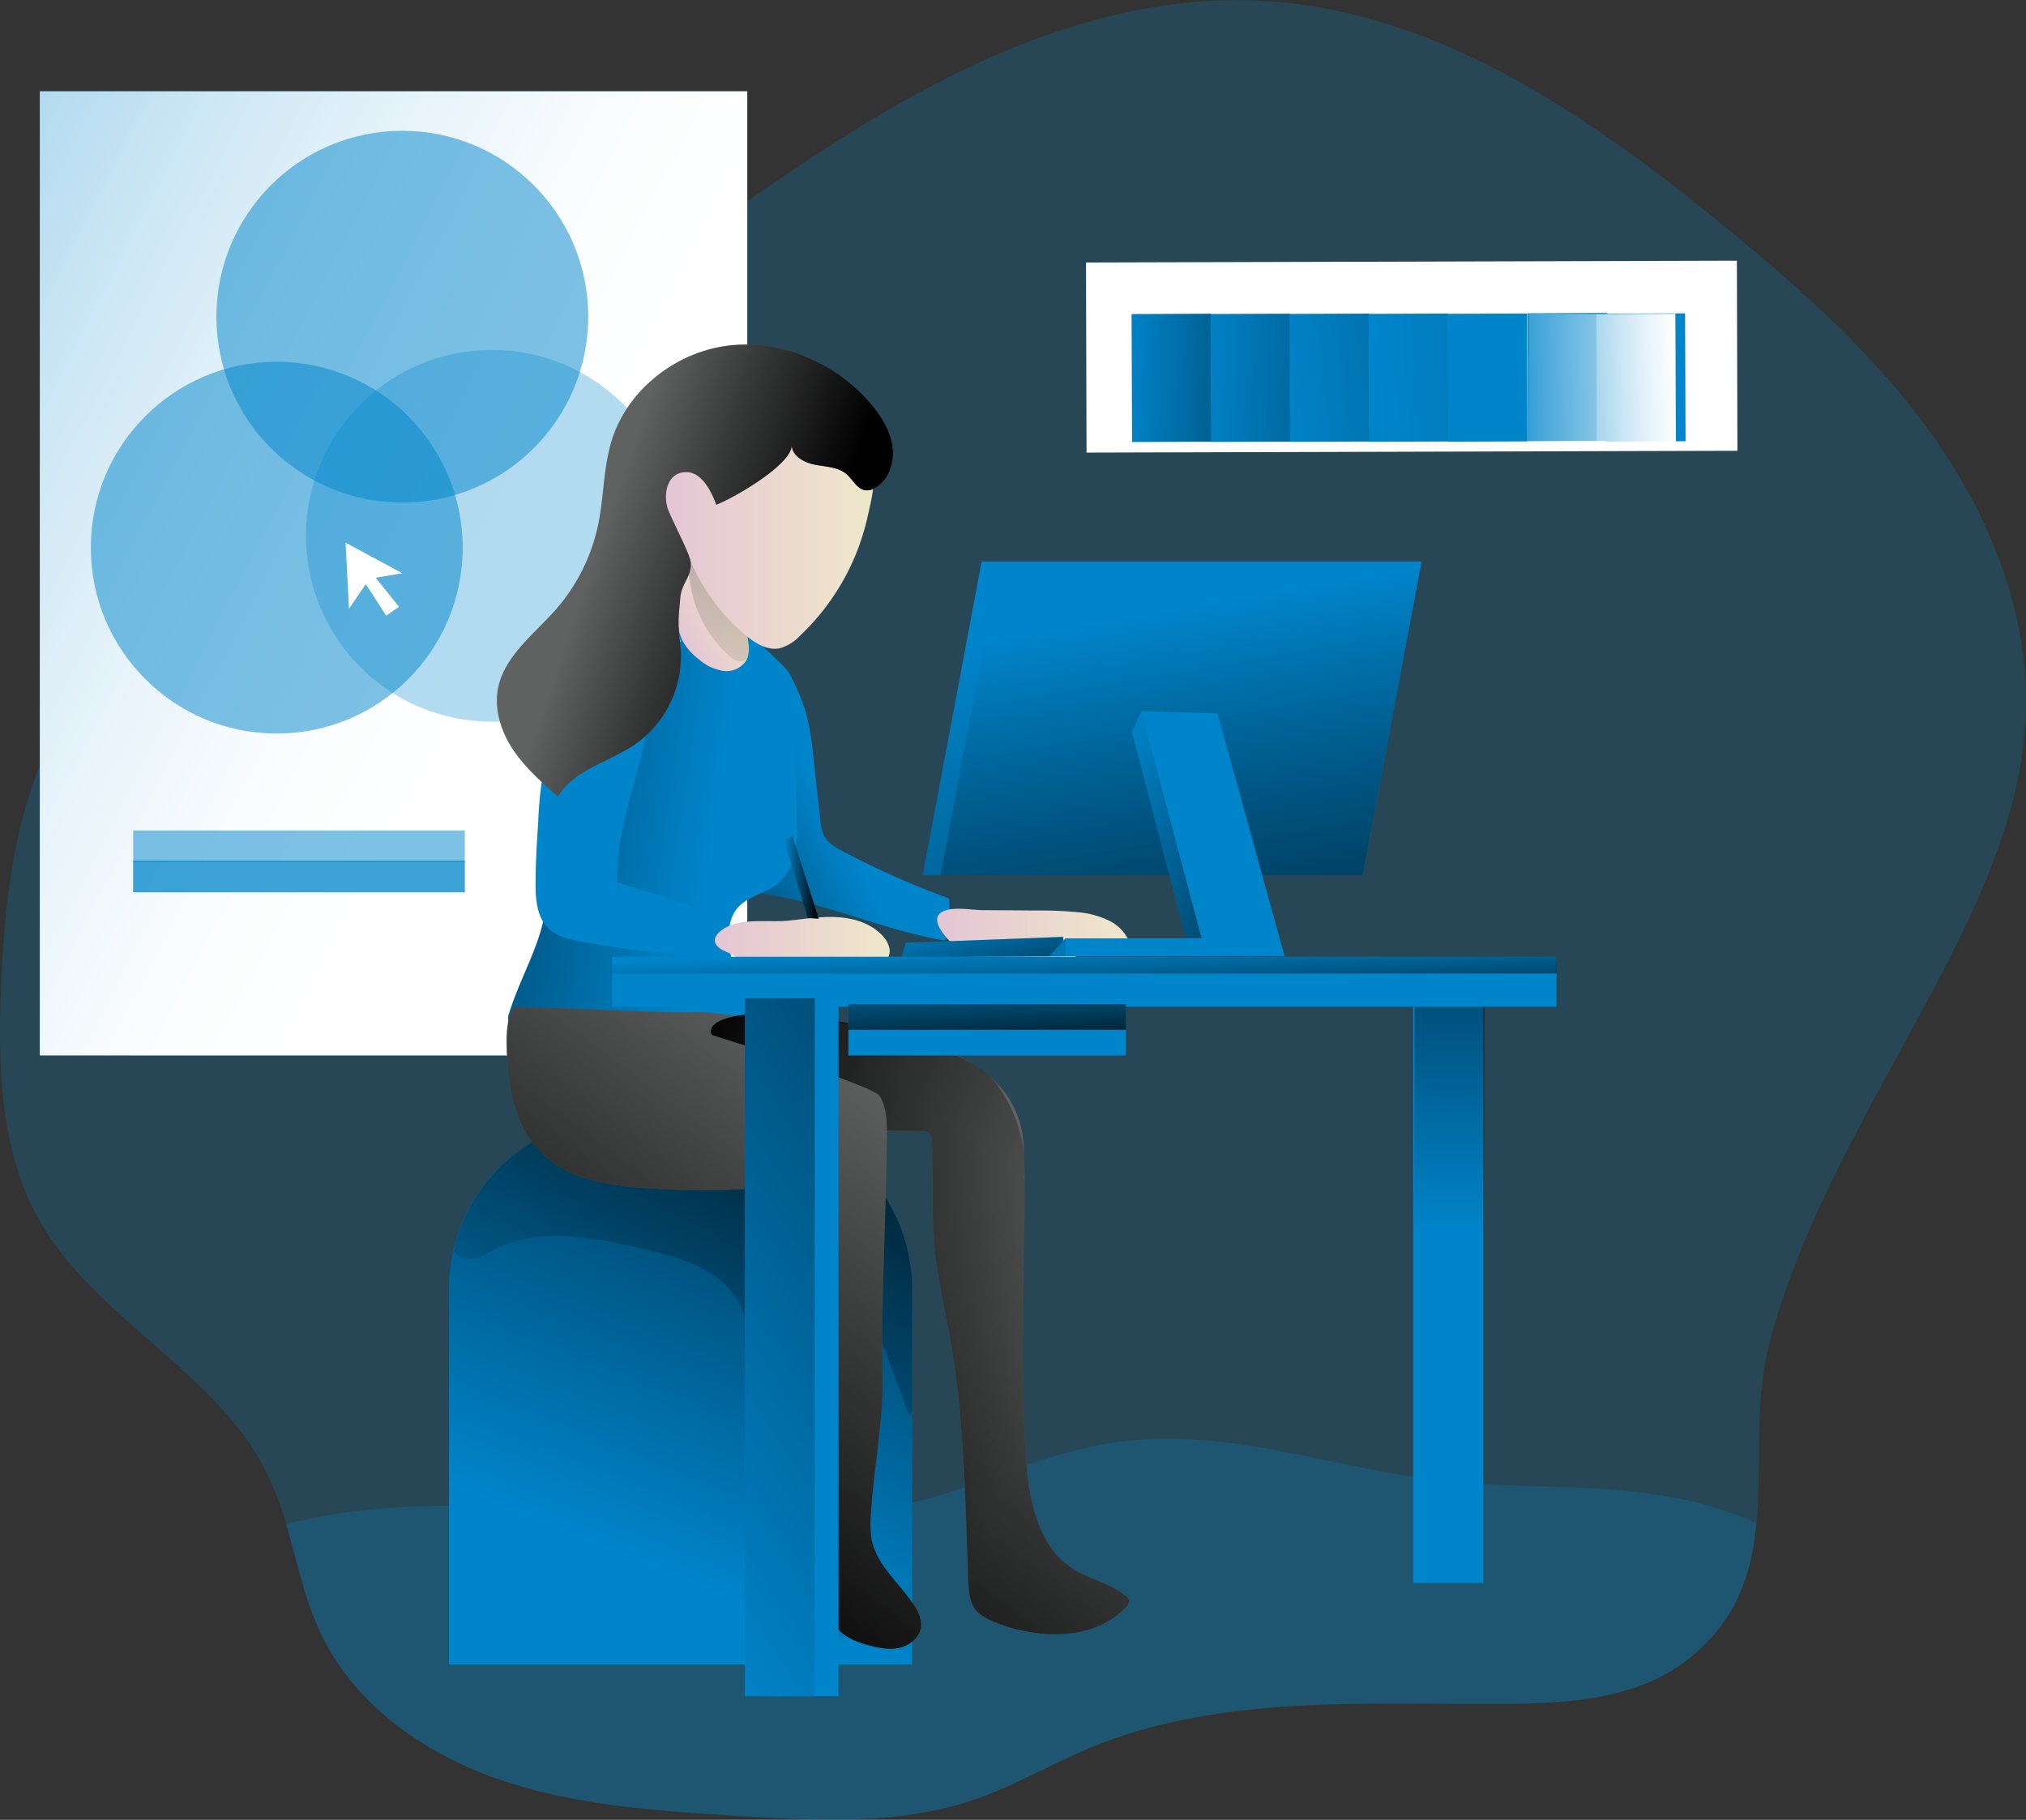 <?xml version="1.0" encoding="UTF-8"?> <svg xmlns="http://www.w3.org/2000/svg" xmlns:xlink="http://www.w3.org/1999/xlink" id="Layer_1" data-name="Layer 1" viewBox="0 0 548.4 492.64"><rect x="0" y="0" width="548.4" height="492.64" fill="#333333" stroke="none"/><defs><linearGradient id="linear-gradient" x1="392.53" y1="334.16" x2="394.32" y2="169.39" gradientUnits="userSpaceOnUse"><stop offset="0" stop-color="#010101" stop-opacity="0"></stop><stop offset="0.95" stop-color="#010101"></stop></linearGradient><linearGradient id="linear-gradient-2" x1="-211.48" y1="-8.75" x2="472.35" y2="343.85" gradientUnits="userSpaceOnUse"><stop offset="0" stop-color="#fff" stop-opacity="0"></stop><stop offset="0.07" stop-color="#fff" stop-opacity="0.22"></stop><stop offset="0.16" stop-color="#fff" stop-opacity="0.45"></stop><stop offset="0.25" stop-color="#fff" stop-opacity="0.65"></stop><stop offset="0.33" stop-color="#fff" stop-opacity="0.8"></stop><stop offset="0.4" stop-color="#fff" stop-opacity="0.91"></stop><stop offset="0.46" stop-color="#fff" stop-opacity="0.98"></stop><stop offset="0.51" stop-color="#fff"></stop></linearGradient><linearGradient id="linear-gradient-3" x1="179.76" y1="425.15" x2="265.95" y2="212.89" xlink:href="#linear-gradient"></linearGradient><linearGradient id="linear-gradient-4" x1="163.16" y1="415.37" x2="393.96" y2="113.35" xlink:href="#linear-gradient"></linearGradient><linearGradient id="linear-gradient-5" x1="231.88" y1="221.07" x2="142.66" y2="268.08" xlink:href="#linear-gradient"></linearGradient><linearGradient id="linear-gradient-6" x1="199.57" y1="233.58" x2="40.36" y2="210.07" xlink:href="#linear-gradient"></linearGradient><linearGradient id="linear-gradient-7" x1="244.1" y1="131.12" x2="263.72" y2="131.12" gradientTransform="translate(-86.94 171.4) rotate(-27.97)" gradientUnits="userSpaceOnUse"><stop offset="0" stop-color="#e4c5d5"></stop><stop offset="0.42" stop-color="#e9d3cf"></stop><stop offset="1" stop-color="#efe8ca"></stop></linearGradient><linearGradient id="linear-gradient-8" x1="187.73" y1="186" x2="281.75" y2="53.5" xlink:href="#linear-gradient"></linearGradient><linearGradient id="linear-gradient-9" x1="200.34" y1="257.67" x2="247.66" y2="257.67" gradientTransform="matrix(1, 0, 0, 1, 0, 0)" xlink:href="#linear-gradient-7"></linearGradient><linearGradient id="linear-gradient-10" x1="260.51" y1="257.01" x2="312.88" y2="257.01" gradientTransform="matrix(1, 0, 0, 1, 0, 0)" xlink:href="#linear-gradient-7"></linearGradient><linearGradient id="linear-gradient-11" x1="263.04" y1="244.89" x2="274.44" y2="290.83" xlink:href="#linear-gradient"></linearGradient><linearGradient id="linear-gradient-12" x1="312.32" y1="165.42" x2="360.05" y2="445.39" xlink:href="#linear-gradient"></linearGradient><linearGradient id="linear-gradient-13" x1="314.77" y1="165.66" x2="362.11" y2="443.38" xlink:href="#linear-gradient"></linearGradient><linearGradient id="linear-gradient-14" x1="292.9" y1="220.45" x2="390.19" y2="265.92" xlink:href="#linear-gradient"></linearGradient><linearGradient id="linear-gradient-15" x1="265.11" y1="306.88" x2="170.02" y2="435.1" xlink:href="#linear-gradient"></linearGradient><linearGradient id="linear-gradient-16" x1="292.54" y1="373.72" x2="167" y2="319.76" xlink:href="#linear-gradient"></linearGradient><linearGradient id="linear-gradient-17" x1="293.31" y1="255.42" x2="294.51" y2="286.1" xlink:href="#linear-gradient"></linearGradient><linearGradient id="linear-gradient-18" x1="266.37" y1="257.3" x2="267.97" y2="291.49" xlink:href="#linear-gradient"></linearGradient><linearGradient id="linear-gradient-19" x1="185.98" y1="145.32" x2="243.33" y2="145.32" gradientTransform="matrix(1, 0, 0, 1, 0, 0)" xlink:href="#linear-gradient-7"></linearGradient><linearGradient id="linear-gradient-20" x1="168.3" y1="150.15" x2="226.71" y2="170.09" xlink:href="#linear-gradient"></linearGradient><linearGradient id="linear-gradient-21" x1="235.34" y1="153.05" x2="312.28" y2="94.91" gradientTransform="translate(222.96 -162.91) rotate(38.84)" xlink:href="#linear-gradient"></linearGradient><linearGradient id="linear-gradient-22" x1="250.45" y1="140.58" x2="360.79" y2="59.93" gradientTransform="translate(222.96 -162.99) rotate(38.84)" xlink:href="#linear-gradient"></linearGradient><linearGradient id="linear-gradient-23" x1="268.41" y1="129.1" x2="430.94" y2="-30.21" gradientTransform="translate(222.96 -163.08) rotate(38.84)" xlink:href="#linear-gradient"></linearGradient><linearGradient id="linear-gradient-24" x1="289.62" y1="110.91" x2="532.55" y2="-112.23" gradientTransform="translate(222.96 -163.16) rotate(38.84)" gradientUnits="userSpaceOnUse"><stop offset="0" stop-color="#010101" stop-opacity="0"></stop><stop offset="0.36" stop-color="#010101" stop-opacity="0.36"></stop><stop offset="0.95" stop-color="#010101"></stop></linearGradient><linearGradient id="linear-gradient-25" x1="313.43" y1="91.43" x2="431.59" y2="-5.3" gradientTransform="translate(215.04 -164.51) rotate(38.6)" xlink:href="#linear-gradient-2"></linearGradient><linearGradient id="linear-gradient-26" x1="316.79" y1="90.28" x2="392.99" y2="24.48" gradientTransform="translate(222.96 -163.41) rotate(38.84)" xlink:href="#linear-gradient-2"></linearGradient><linearGradient id="linear-gradient-27" x1="155.28" y1="401.47" x2="434.16" y2="217.69" xlink:href="#linear-gradient"></linearGradient><linearGradient id="linear-gradient-28" x1="212.19" y1="237.46" x2="221.62" y2="237.46" xlink:href="#linear-gradient"></linearGradient></defs><title>Designer 3</title><path d="M555.18,195.07c-.75,22.8-9.63,44.51-19.88,64.85C518,294.3,496.1,327.28,486,364.78c-4.44,16.35-2.2,33.62-3.72,49.59-1.29,13.51-5.23,26.11-18.1,36.51-13.62,11-32.48,12.3-50,12.37-38,.23-77.45-2.58-112.52,12-10.39,4.37-20.18,10.14-30.85,13.82-20.72,7.17-43.34,5.84-65.23,4.47-21.33-1.36-43-2.8-63.19-9.67s-39.24-20-48.53-39.28c-4.56-9.45-6.61-19.88-9.57-30a87.27,87.27,0,0,0-5-13.32c-13.58-28-46.67-42-61.89-69.1C6.86,313.43,6.25,290.81,7.12,269.3c.91-22.66,3.38-45.81,13.25-66.23,10.21-21.13,27.7-37.87,46.22-52.33,33.74-26.37,71.76-46.56,107.43-70.16,27.06-17.92,52.83-37.84,81.33-53.36s60.34-26.68,92.71-25c47.13,2.35,88.65,30.89,125.15,60.76,20.84,17,41.22,35.06,56.78,57S556.13,168.2,555.18,195.07Z" transform="translate(-6.84 -2.01)" fill="#0085cb" opacity="0.24" style="isolation:isolate"></path><path d="M482.28,414.37c-1.29,13.51-5.23,26.11-18.1,36.51-13.62,11-32.48,12.3-50,12.37-38,.23-77.45-2.58-112.52,12-10.39,4.37-20.18,10.14-30.85,13.82-20.72,7.17-43.34,5.84-65.23,4.47-21.33-1.36-43-2.8-63.19-9.67s-39.24-20-48.53-39.28c-4.56-9.45-6.61-19.88-9.57-30,56.74-14.31,118.93,8.69,175.52-7.36,13.28-3.8,25.92-9.64,39.35-12.9,34.91-8.54,63.91,4.66,97.83,8.5,28.27,3.15,53.36-.84,81.33,9.79C479.63,413.16,481,413.73,482.28,414.37Z" transform="translate(-6.84 -2.01)" fill="#0085cb" opacity="0.24" style="isolation:isolate"></path><rect x="382.53" y="270.23" width="18.96" height="158.31" fill="#0085cb"></rect><rect x="382.88" y="270.23" width="18.96" height="158.31" fill="url(#linear-gradient)"></rect><rect x="10.78" y="24.71" width="191.49" height="261" fill="#0085cb"></rect><rect x="10.78" y="24.71" width="191.49" height="261" fill="url(#linear-gradient-2)"></rect><circle cx="133.15" cy="145.04" r="50.32" fill="#0085cb" opacity="0.3" style="isolation:isolate"></circle><path d="M168.13,302.46h32.19A46.59,46.59,0,0,1,246.91,349V450.62a0,0,0,0,1,0,0H121.54a0,0,0,0,1,0,0V349A46.59,46.59,0,0,1,168.13,302.46Z" fill="#0085cb"></path><path d="M253.75,351.08V452.63H128.37V351.08a43.71,43.71,0,0,1,1.18-10.29A46.53,46.53,0,0,1,175,304.47h32.18A46.59,46.59,0,0,1,253.75,351.08Z" transform="translate(-6.84 -2.01)" fill="url(#linear-gradient-3)"></path><path d="M253.75,351.08v33.16c-.26.34-.53.69-.79,1q-6.6-17.76-13.21-35.6c-6.6,12.38-8.08,26.91-7.13,40.88s4.13,27.7,6.41,41.51c.53,3.19,1,6.57-.26,9.56-2.59,6.15-11.54,7.37-17.12,3.72s-8.27-10.36-9.68-16.88c-4-18.71.19-38.14-1-57.23-.46-6.68-1.67-13.62-5.73-19-5.81-7.62-15.94-10.2-25.31-12.33-13.29-3-27.93-5.81-39.85.72-1.9,1-3.83,2.32-6,2.35a5.8,5.8,0,0,1-4.51-2.16A46.53,46.53,0,0,1,175,304.47h32.18A46.59,46.59,0,0,1,253.75,351.08Z" transform="translate(-6.84 -2.01)" fill="url(#linear-gradient-4)"></path><path d="M177.82,172.05c-1.77,5.31-1.19,11.08-.58,16.65.11,1,.5,2.35,1.54,2.41a2.15,2.15,0,0,0,1.15-.39,16,16,0,0,0,3.95-3.37,6.68,6.68,0,0,1,2.15-2c2.07-.93,4.24.88,6.29,1.87a9.19,9.19,0,0,0,5.54.76c.49-.09,1.07-.3,1.18-.79a1.24,1.24,0,0,0-.11-.73c-1.06-2.78-3.76-4.56-5.51-7a16.37,16.37,0,0,1-2.71-8.11c-.23-2.24.76-6.24-1.18-7.86C185,159.69,178.94,168.69,177.82,172.05Z" transform="translate(-6.84 -2.01)" fill="none" stroke="#0085cb" stroke-miterlimit="10" stroke-width="0.95"></path><path d="M206.3,170.55c1.5,1.46,13.19,11.78,14.14,13.65a61.48,61.48,0,0,1,4.42,10.29,67.5,67.5,0,0,1,2.1,12.17l1.91,17.22a11.29,11.29,0,0,0,1.37,5,11,11,0,0,0,4.25,3.3,223.47,223.47,0,0,0,29.28,13.06,41.83,41.83,0,0,1-.59,10.3,1.28,1.28,0,0,1-.44.9,1.31,1.31,0,0,1-.92.07c-15.8-2.83-30.68-9.67-46.51-12.29a5.46,5.46,0,0,1-2.57-.86,5.33,5.33,0,0,1-1.44-2.28c-1.27-3.07-2.55-6.15-3.56-9.32-1.46-4.57-2.37-9.3-3.75-13.89-.82-2.75-1.82-5.47-2.37-8.29-.84-4.32-.62-8.76-.39-13.15a37.23,37.23,0,0,1,1.07-8.3C203.92,182.5,200.08,164.5,206.3,170.55Z" transform="translate(-6.84 -2.01)" fill="#0085cb"></path><path d="M215.91,185.51c1.5,1.46,3.58-3.18,4.53-1.31a61.48,61.48,0,0,1,4.42,10.29,67.5,67.5,0,0,1,2.1,12.17l1.91,17.22a11.29,11.29,0,0,0,1.37,5,11,11,0,0,0,4.25,3.3,223.47,223.47,0,0,0,29.28,13.06,41.83,41.83,0,0,1-.59,10.3,1.28,1.28,0,0,1-.44.9,1.31,1.31,0,0,1-.92.07c-15.8-2.83-30.68-9.67-46.51-12.29a5.46,5.46,0,0,1-2.57-.86,5.33,5.33,0,0,1-1.44-2.28c-1.27-3.07-2.55-6.15-3.56-9.32-1.46-4.57-2.37-9.3-3.75-13.89-.82-2.75-1.82-5.47-2.37-8.29-.84-4.32-.62-8.76-.39-13.15a37.23,37.23,0,0,1,1.07-8.3C203.92,182.5,209.7,179.46,215.91,185.51Z" transform="translate(-6.84 -2.01)" fill="url(#linear-gradient-5)"></path><path d="M221.68,197.88l.86,24.91c.22,6.61,0,14.21-5.19,18.42-3.4,2.74-8.37,3.44-11.08,6.84-1.76,2.2-2.21,5.15-2.13,7.95.16,5.62,2.19,11,4.3,16.25a8.77,8.77,0,0,1,.95,4.28c-.32,2.78-3.09,4.57-5.66,5.78a63.07,63.07,0,0,1-38.93,4.53A64.92,64.92,0,0,1,146.12,280a3.36,3.36,0,0,1-1.56-1.36,3.3,3.3,0,0,1,.1-2.33c2.66-8.71,7.49-16.73,9.4-25.63,1.85-8.64.84-17.59,1.23-26.4a83.18,83.18,0,0,1,5.37-25.92c1.89-5,4.34-9.87,8.18-13.6,6.56-6.39,16.22-8.53,25.42-9.45a23.14,23.14,0,0,1,7.29.12c3.17.7,5.77,2.57,8.61,4,2.29,1.16,5.52,1.47,7.6,2.73C222.32,184.93,221.52,193.16,221.68,197.88Z" transform="translate(-6.84 -2.01)" fill="#0085cb"></path><path d="M221.68,197.88l.86,24.91c.22,6.61,0,14.21-5.19,18.42-3.4,2.74-8.37,3.44-11.08,6.84-1.76,2.2-2.21,5.15-2.13,7.95.16,5.62,2.19,11,4.3,16.25a8.77,8.77,0,0,1,.95,4.28c-.32,2.78-3.09,4.57-5.66,5.78a63.07,63.07,0,0,1-38.93,4.53A64.92,64.92,0,0,1,146.12,280a3.36,3.36,0,0,1-1.56-1.36,3.3,3.3,0,0,1,.1-2.33c2.66-8.71,7.49-16.73,9.4-25.63,1.85-8.64.84-17.59,1.23-26.4a83.18,83.18,0,0,1,5.37-25.92c1.89-5,4.34-9.87,8.18-13.6,6.56-6.39,16.22-8.53,25.42-9.45a23.14,23.14,0,0,1,7.29.12c3.17.7,5.77,2.57,8.61,4,2.29,1.16,5.52,1.47,7.6,2.73C222.32,184.93,221.52,193.16,221.68,197.88Z" transform="translate(-6.84 -2.01)" fill="url(#linear-gradient-6)"></path><path d="M192,152.87a78.07,78.07,0,0,0-1.77,12.07c-.26,3.78-.2,7.78,1.68,11.07a16,16,0,0,0,4.19,4.56,13.09,13.09,0,0,0,6.49,3.05,6.34,6.34,0,0,0,6.24-2.83c1.05-1.91.73-4.24.37-6.38l-1.06-6.49A19.84,19.84,0,0,0,206,160.8c-2.37-3.94-7.07-5.73-11.46-7.08" transform="translate(-6.84 -2.01)" fill="url(#linear-gradient-7)"></path><path d="M204.05,179.44a6.27,6.27,0,0,0,2.38,1.51,2.41,2.41,0,0,0,2.58-.7,3.67,3.67,0,0,0,.51-2c.11-2.31.2-4.62.25-6.94a19.63,19.63,0,0,0-.42-5.52c-.75-2.85-2.66-5.24-4.62-7.44s-5.54-6.33-8.91-6.2c-3.7.14-2.51,5.55-2.14,7.92A33.13,33.13,0,0,0,204.05,179.44Z" transform="translate(-6.84 -2.01)" fill="url(#linear-gradient-8)"></path><path d="M161.94,183.58c-1.77,3.7-2.7,7.74-3.84,11.69-1.24,4.27-2.73,8.46-3.69,12.8a107.08,107.08,0,0,0-1.88,16.29c-.36,5.65-.72,11.3-.72,17,0,4.23.38,8.89,3.39,11.87,2.33,2.3,5.74,3.06,9,3.66A265.65,265.65,0,0,0,199.41,261a3.28,3.28,0,0,0,2.43-.53,3.12,3.12,0,0,0,.79-1.83,35.59,35.59,0,0,0,.52-8.62l-29.25-9.13c-.46-15.39,6.63-30,8.71-45.2a85.27,85.27,0,0,1,1.42-9.44c.79-3.11,2.14-6.06,2.9-9.17.6-2.51,1.35-7.78-1.83-8.93-2.44-.88-6.59,1-8.8,1.89A28.32,28.32,0,0,0,161.94,183.58Z" transform="translate(-6.84 -2.01)" fill="#0085cb"></path><path d="M220.44,251.22c4.41-.47,8.83-1.21,13.26-.92s9,1.74,12,5a6.81,6.81,0,0,1,1.91,3.56,3.61,3.61,0,0,1-1.49,3.58c-1.38.83-3.13.35-4.74.34-3.78,0-7.45,2.66-11.08,1.65-2.26-.64-4.09-2.63-6.43-2.71-2.79-.1-4.91,2.54-7.62,3.22-2.21.56-4.54-.25-6.5-1.41-1.47-.87-2.8-1.95-4.25-2.85-1.25-.79-3.08-1.26-4.17-2.24-1.75-1.56-1-3.14.69-4.5C206.65,250.2,214.9,251.82,220.44,251.22Z" transform="translate(-6.84 -2.01)" fill="url(#linear-gradient-9)"></path><path d="M287.53,248.49a104.75,104.75,0,0,1,11.07.47,23.52,23.52,0,0,1,8.57,2.34,11.32,11.32,0,0,1,5.71,6.56c-4.31,2.37-10.28-.18-14.3,2.65a31.5,31.5,0,0,0-2.37,2.12c-3.27,2.84-7.93,3.38-12.26,3.37a26.41,26.41,0,0,1-10.42-1.68c-3.07-1.32-16.85-11.87-12-15.26,2.62-1.83,8.34-.69,11.29-.67Z" transform="translate(-6.84 -2.01)" fill="url(#linear-gradient-10)"></path><polygon points="244.06 259.18 245.18 255.22 287.74 253.62 288.4 258.83 244.06 259.18" fill="#0085cb"></polygon><polygon points="244.06 259.18 245.18 255.22 287.74 253.62 288.4 258.83 244.06 259.18" fill="url(#linear-gradient-11)"></polygon><polygon points="368.85 236.92 249.76 236.92 265.71 152 384.8 152 368.85 236.92" fill="#0085cb"></polygon><polygon points="384.78 151.99 368.84 236.92 249.76 236.92 265.69 151.99 384.78 151.99" fill="url(#linear-gradient-12)"></polygon><polygon points="384.78 151.99 368.84 236.92 254.58 236.92 270.51 151.99 384.78 151.99" fill="url(#linear-gradient-13)"></polygon><polygon points="306.39 198.1 320.99 254.02 288.4 254.02 284.13 258.83 343.43 258.83 325.27 193.11 308.97 192.58 306.39 198.1" fill="#0085cb"></polygon><polygon points="306.39 198.1 320.99 254.02 288.4 254.02 284.13 258.83 343.43 258.83 325.27 193.11 308.97 192.58 306.39 198.1" fill="url(#linear-gradient-14)"></polygon><polygon points="308.97 192.58 325.27 254.02 288.4 254.02 288.4 258.83 347.71 258.83 329.54 193.11 308.97 192.58" fill="#0085cb"></polygon><path d="M312.5,435.32a2.51,2.51,0,0,1-.87,1.75c-8.69,9.18-23.72,8.8-35.45,4.1-2.05-.84-4.17-1.86-5.46-3.65-1.44-2-1.63-4.66-1.75-7.17-.91-21.93-1-44-4.89-65.65-1.29-7.29-3-14.5-3.91-21.86-1.25-10.55-.68-21.25-1.1-31.88a3.14,3.14,0,0,0-.69-2.2,2.87,2.87,0,0,0-2.08-.57c-3.15-.07-6.26-.11-9.41-.15-.08,22.32-1.56,43.57-1.14,65.88.26,12.83-2.47,25.54-3.19,38.37a26.43,26.43,0,0,0,.27,6.71c1.48,7.06,7.85,11.84,11.68,17.95a9.14,9.14,0,0,1,1.67,5.17c-.19,2.92-2.84,5.19-5.69,5.92s-5.84.07-8.65-.69a20.31,20.31,0,0,1-6-2.46,21.11,21.11,0,0,1-3.94-3.69c-2.28-2.58-4.48-5.27-6.57-8a11.55,11.55,0,0,1-2-3.45c-1.06-3.42,1-6.91,2.46-10.17a35,35,0,0,0,2-22.77,67,67,0,0,1-2.58-17q-.18-28.69-.88-57.38A212,212,0,0,1,181,323.6c-9.72-.68-20.12-2.39-27.18-9.11-7.62-7.21-9.6-18.55-9.82-29-.08-3.72,0-7.59,1.86-10.78,14.07-.11,33.16,1.41,47.24,1.29a44.09,44.09,0,0,1,9.68.65,35.13,35.13,0,0,0,4.25.23c7.13.26,21.78.68,36.39,3.56a.34.34,0,0,0,.19,0c9.34,1.86,18.64,4.71,25.92,9.26.68.42,1.37.84,2,1.29a46,46,0,0,1,3.65,2.85l.11.11a25.3,25.3,0,0,1,8.46,16.28c.12,1.14.23,2.47.31,3.95s.11,3.19.11,5c0,.64,0,1.33,0,2.05.19,19-1.33,51,.42,75.9.79,11,3.22,23.49,12.56,29.48,4.51,2.92,10.13,3.91,14.3,7.33A2.21,2.21,0,0,1,312.5,435.32Z" transform="translate(-6.84 -2.01)" fill="#606161"></path><path d="M312.5,435.32a2.51,2.51,0,0,1-.87,1.75c-8.69,9.18-23.72,8.8-35.45,4.1-2.05-.84-4.17-1.86-5.46-3.65-1.44-2-1.63-4.66-1.75-7.17-.91-21.93-1-44-4.89-65.65-1.29-7.29-3-14.5-3.91-21.86-1.25-10.55-.68-21.25-1.1-31.88a3.14,3.14,0,0,0-.69-2.2,2.87,2.87,0,0,0-2.08-.57c-3.15-.07-6.26-.11-9.41-.15-.08,22.32-1.56,43.57-1.14,65.88.26,12.83-2.47,25.54-3.19,38.37a26.43,26.43,0,0,0,.27,6.71c1.48,7.06,7.85,11.84,11.68,17.95a9.14,9.14,0,0,1,1.67,5.17c-.19,2.92-2.84,5.19-5.69,5.92s-5.84.07-8.65-.69a20.31,20.31,0,0,1-6-2.46,21.11,21.11,0,0,1-3.94-3.69c-2.28-2.58-4.48-5.27-6.57-8a11.55,11.55,0,0,1-2-3.45c-1.06-3.42,1-6.91,2.46-10.17a35,35,0,0,0,2-22.77,67,67,0,0,1-2.58-17q-.18-28.69-.88-57.38A212,212,0,0,1,181,323.6c-9.72-.68-20.12-2.39-27.18-9.11-7.62-7.21-9.6-18.55-9.82-29-.08-3.72,0-7.59,1.86-10.78,14.07-.11,33.16,1.41,47.24,1.29a44.09,44.09,0,0,1,9.68.65,35.13,35.13,0,0,0,4.25.23c7.13.26,21.78.68,36.39,3.56a.34.34,0,0,0,.19,0c9.34,1.86,18.64,4.71,25.92,9.26.68.42,1.37.84,2,1.29a46,46,0,0,1,3.65,2.85l.11.11a25.3,25.3,0,0,1,8.46,16.28c.12,1.14.23,2.47.31,3.95s.11,3.19.11,5c0,.64,0,1.33,0,2.05.19,19-1.33,51,.42,75.9.79,11,3.22,23.49,12.56,29.48,4.51,2.92,10.13,3.91,14.3,7.33A2.21,2.21,0,0,1,312.5,435.32Z" transform="translate(-6.84 -2.01)" fill="url(#linear-gradient-15)"></path><path d="M312.5,435.32a2.51,2.51,0,0,1-.87,1.75c-8.69,9.18-23.72,8.8-35.45,4.1-2.05-.84-4.17-1.86-5.46-3.65-1.44-2-1.63-4.66-1.75-7.17-.91-21.93-1-44-4.89-65.65-1.29-7.29-3-14.5-3.91-21.86-1.25-10.55-.68-21.25-1.1-31.88a3.14,3.14,0,0,0-.69-2.2,2.87,2.87,0,0,0-2.08-.57c-3.15-.07-6.26-.11-9.41-.15,0,0,.26-6.6-2.13-9.52S199.6,282.2,199.6,282.2s-2.73-3.61,7.44-5.35c.72-.08,1.52-.19,2.35-.31,6.3-.75,20.27.69,34,3.87a.34.34,0,0,0,.19,0c9.68,2.28,19.2,5.43,25.92,9.26.68.42,1.37.84,2,1.29a24.09,24.09,0,0,1,3.65,2.85l.11.11a15.58,15.58,0,0,1,1.78,2.13,40.09,40.09,0,0,1,7,18.1,29.58,29.58,0,0,1,.11,5,10.17,10.17,0,0,1-.15,1.48l.19.57c.19,19-1.33,51,.42,75.9.79,11,3.22,23.49,12.56,29.48,4.51,2.92,10.13,3.91,14.3,7.33A2.21,2.21,0,0,1,312.5,435.32Z" transform="translate(-6.84 -2.01)" fill="url(#linear-gradient-16)"></path><rect x="165.71" y="259" width="255.6" height="13.53" fill="#0085cb"></rect><rect x="208.01" y="270.23" width="18.96" height="188.94" fill="#0085cb"></rect><rect x="165.71" y="259" width="255.66" height="4.55" fill="url(#linear-gradient-17)"></rect><rect x="229.64" y="271.83" width="75.15" height="13.89" fill="#0085cb"></rect><rect x="229.64" y="271.83" width="75.15" height="6.95" fill="url(#linear-gradient-18)"></rect><path d="M223.32,174.17a11.74,11.74,0,0,1-5.49,3.34c-3.34.65-6.58-1.38-9.19-3.57a53.33,53.33,0,0,1-14.79-19.87,64,64,0,0,0-3.06-6.81c-1.44-2.48-3.43-4.68-4.36-7.39s-.47-9.2,2.1-10.46a18,18,0,0,1,2.5-.76c3.1-1,5.39-.74,7.45-3.27,4.59-5.64,10.11-11.45,17.34-12.28,4.8-.55,9.54,1.24,13.93,3.25s10.49,5.24,12.61,9.83.34,11.16-.68,15.71A63.23,63.23,0,0,1,223.32,174.17Z" transform="translate(-6.84 -2.01)" fill="url(#linear-gradient-19)"></path><path d="M221.13,122.48c.11,3,3.41,4.78,6.35,5.34s6.22.59,8.49,2.54c1.76,1.51,2.89,4.11,5.19,4.38a4.48,4.48,0,0,0,3-.91c3.44-2.31,4.85-6.88,4.27-11s-2.83-7.78-5.45-11C233.79,100.65,219,94,204.6,95.5s-27.8,11.77-32.14,25.6c-2.3,7.35-2.13,15.23-3.68,22.78a50.7,50.7,0,0,1-11.37,23c-6,6.85-14.17,12.76-15.81,21.7-1,5.72.94,11.67,4.2,16.5s7.68,8.72,12.06,12.56c4.36-7.32,13.87-9.33,20.89-14.14A29.21,29.21,0,0,0,191,176.63c-.73-6.39-.57-6.63,0-13,.37-3.8,3.21-5.75,2.78-9.54-.28-2.43-5.65-12.39-6.31-14.75-1.1-3.92.05-9.55,5.16-9.53,4.28,0,6.88,5.48,8.09,8.82C204.88,137.14,221.33,127.77,221.13,122.48Z" transform="translate(-6.84 -2.01)" fill="#606161"></path><path d="M221.13,122.48c.11,3,3.41,4.78,6.35,5.34s6.22.59,8.49,2.54c1.76,1.51,2.89,4.11,5.19,4.38a4.48,4.48,0,0,0,3-.91c3.44-2.31,4.85-6.88,4.27-11s-2.83-7.78-5.45-11C233.79,100.65,219,94,204.6,95.5s-27.8,11.77-32.14,25.6c-2.3,7.35-2.13,15.23-3.68,22.78a50.7,50.7,0,0,1-11.37,23c-6,6.85-14.17,12.76-15.81,21.7-1,5.72.94,11.67,4.2,16.5s7.68,8.72,12.06,12.56c4.36-7.32,13.87-9.33,20.89-14.14A29.21,29.21,0,0,0,191,176.63c-.73-6.39-.57-6.63,0-13,.37-3.8,3.21-5.75,2.78-9.54-.28-2.43-5.65-12.39-6.31-14.75-1.1-3.92.05-9.55,5.16-9.53,4.28,0,6.88,5.48,8.09,8.82C204.88,137.14,221.33,127.77,221.13,122.48Z" transform="translate(-6.84 -2.01)" fill="url(#linear-gradient-20)"></path><rect x="300.88" y="72.81" width="176.18" height="51.46" transform="translate(-7.12 -0.91) rotate(-0.16)" fill="#fff"></rect><rect x="313.21" y="86.99" width="21.52" height="34.63" transform="translate(-7.26 -0.71) rotate(-0.23)" fill="#0085cb"></rect><rect x="313.21" y="86.99" width="21.52" height="34.63" transform="translate(-7.26 -0.71) rotate(-0.23)" fill="url(#linear-gradient-21)"></rect><rect x="334.59" y="86.97" width="21.52" height="34.63" transform="translate(-7.26 -0.62) rotate(-0.23)" fill="#0085cb"></rect><rect x="334.59" y="86.97" width="21.52" height="34.63" transform="translate(-7.26 -0.62) rotate(-0.23)" fill="url(#linear-gradient-22)"></rect><rect x="355.98" y="86.95" width="21.52" height="34.63" transform="translate(-7.26 -0.54) rotate(-0.23)" fill="#0085cb"></rect><rect x="355.98" y="86.95" width="21.52" height="34.63" transform="translate(-7.26 -0.54) rotate(-0.23)" fill="url(#linear-gradient-23)"></rect><rect x="377.36" y="86.93" width="21.52" height="34.63" transform="translate(-7.26 -0.45) rotate(-0.23)" fill="#0085cb"></rect><rect x="377.36" y="86.93" width="21.52" height="34.63" transform="translate(-7.26 -0.45) rotate(-0.23)" fill="url(#linear-gradient-24)"></rect><rect x="398.74" y="86.91" width="21.52" height="34.63" transform="translate(-7.26 -0.36) rotate(-0.23)" fill="#0085cb"></rect><rect x="420.38" y="86.77" width="21.52" height="34.63" transform="translate(-7.26 -0.28) rotate(-0.23)" fill="#0085cb"></rect><rect x="441.51" y="86.87" width="21.52" height="34.63" transform="translate(-7.26 -0.19) rotate(-0.23)" fill="#0085cb"></rect><polygon points="432.11 119.65 413.88 119.5 413.74 84.86 431.97 85.02 432.11 119.65" fill="url(#linear-gradient-25)"></polygon><rect x="438.89" y="86.99" width="21.52" height="34.63" transform="translate(-7.26 -0.2) rotate(-0.23)" fill="url(#linear-gradient-26)"></rect><rect x="201.6" y="270.23" width="18.96" height="188.94" fill="#0085cb"></rect><rect x="201.6" y="270.23" width="18.96" height="188.94" fill="url(#linear-gradient-27)"></rect><polygon points="218.6 248.5 212.19 227.48 214.5 226.24 221.62 248.68 218.6 248.5" fill="#0085cb"></polygon><polygon points="218.6 248.5 212.19 227.48 214.5 226.24 221.62 248.68 218.6 248.5" fill="url(#linear-gradient-28)"></polygon><circle cx="108.9" cy="85.73" r="50.32" fill="#0085cb" opacity="0.51" style="isolation:isolate"></circle><circle cx="74.91" cy="148.25" r="50.32" fill="#0085cb" opacity="0.51" style="isolation:isolate"></circle><polygon points="93.54 146.9 94.47 164.8 99.02 158.12 104.53 166.67 108.01 164.26 101.69 156.38 108.9 155.18 93.54 146.9" fill="#fff"></polygon><rect x="36.06" y="224.81" width="89.75" height="8.55" fill="#0085cb" opacity="0.51" style="isolation:isolate"></rect><rect x="36.06" y="233" width="89.75" height="8.55" fill="#0085cb" opacity="0.51" style="isolation:isolate"></rect><rect x="36.06" y="233" width="89.75" height="8.55" fill="#0085cb" opacity="0.51" style="isolation:isolate"></rect></svg> 